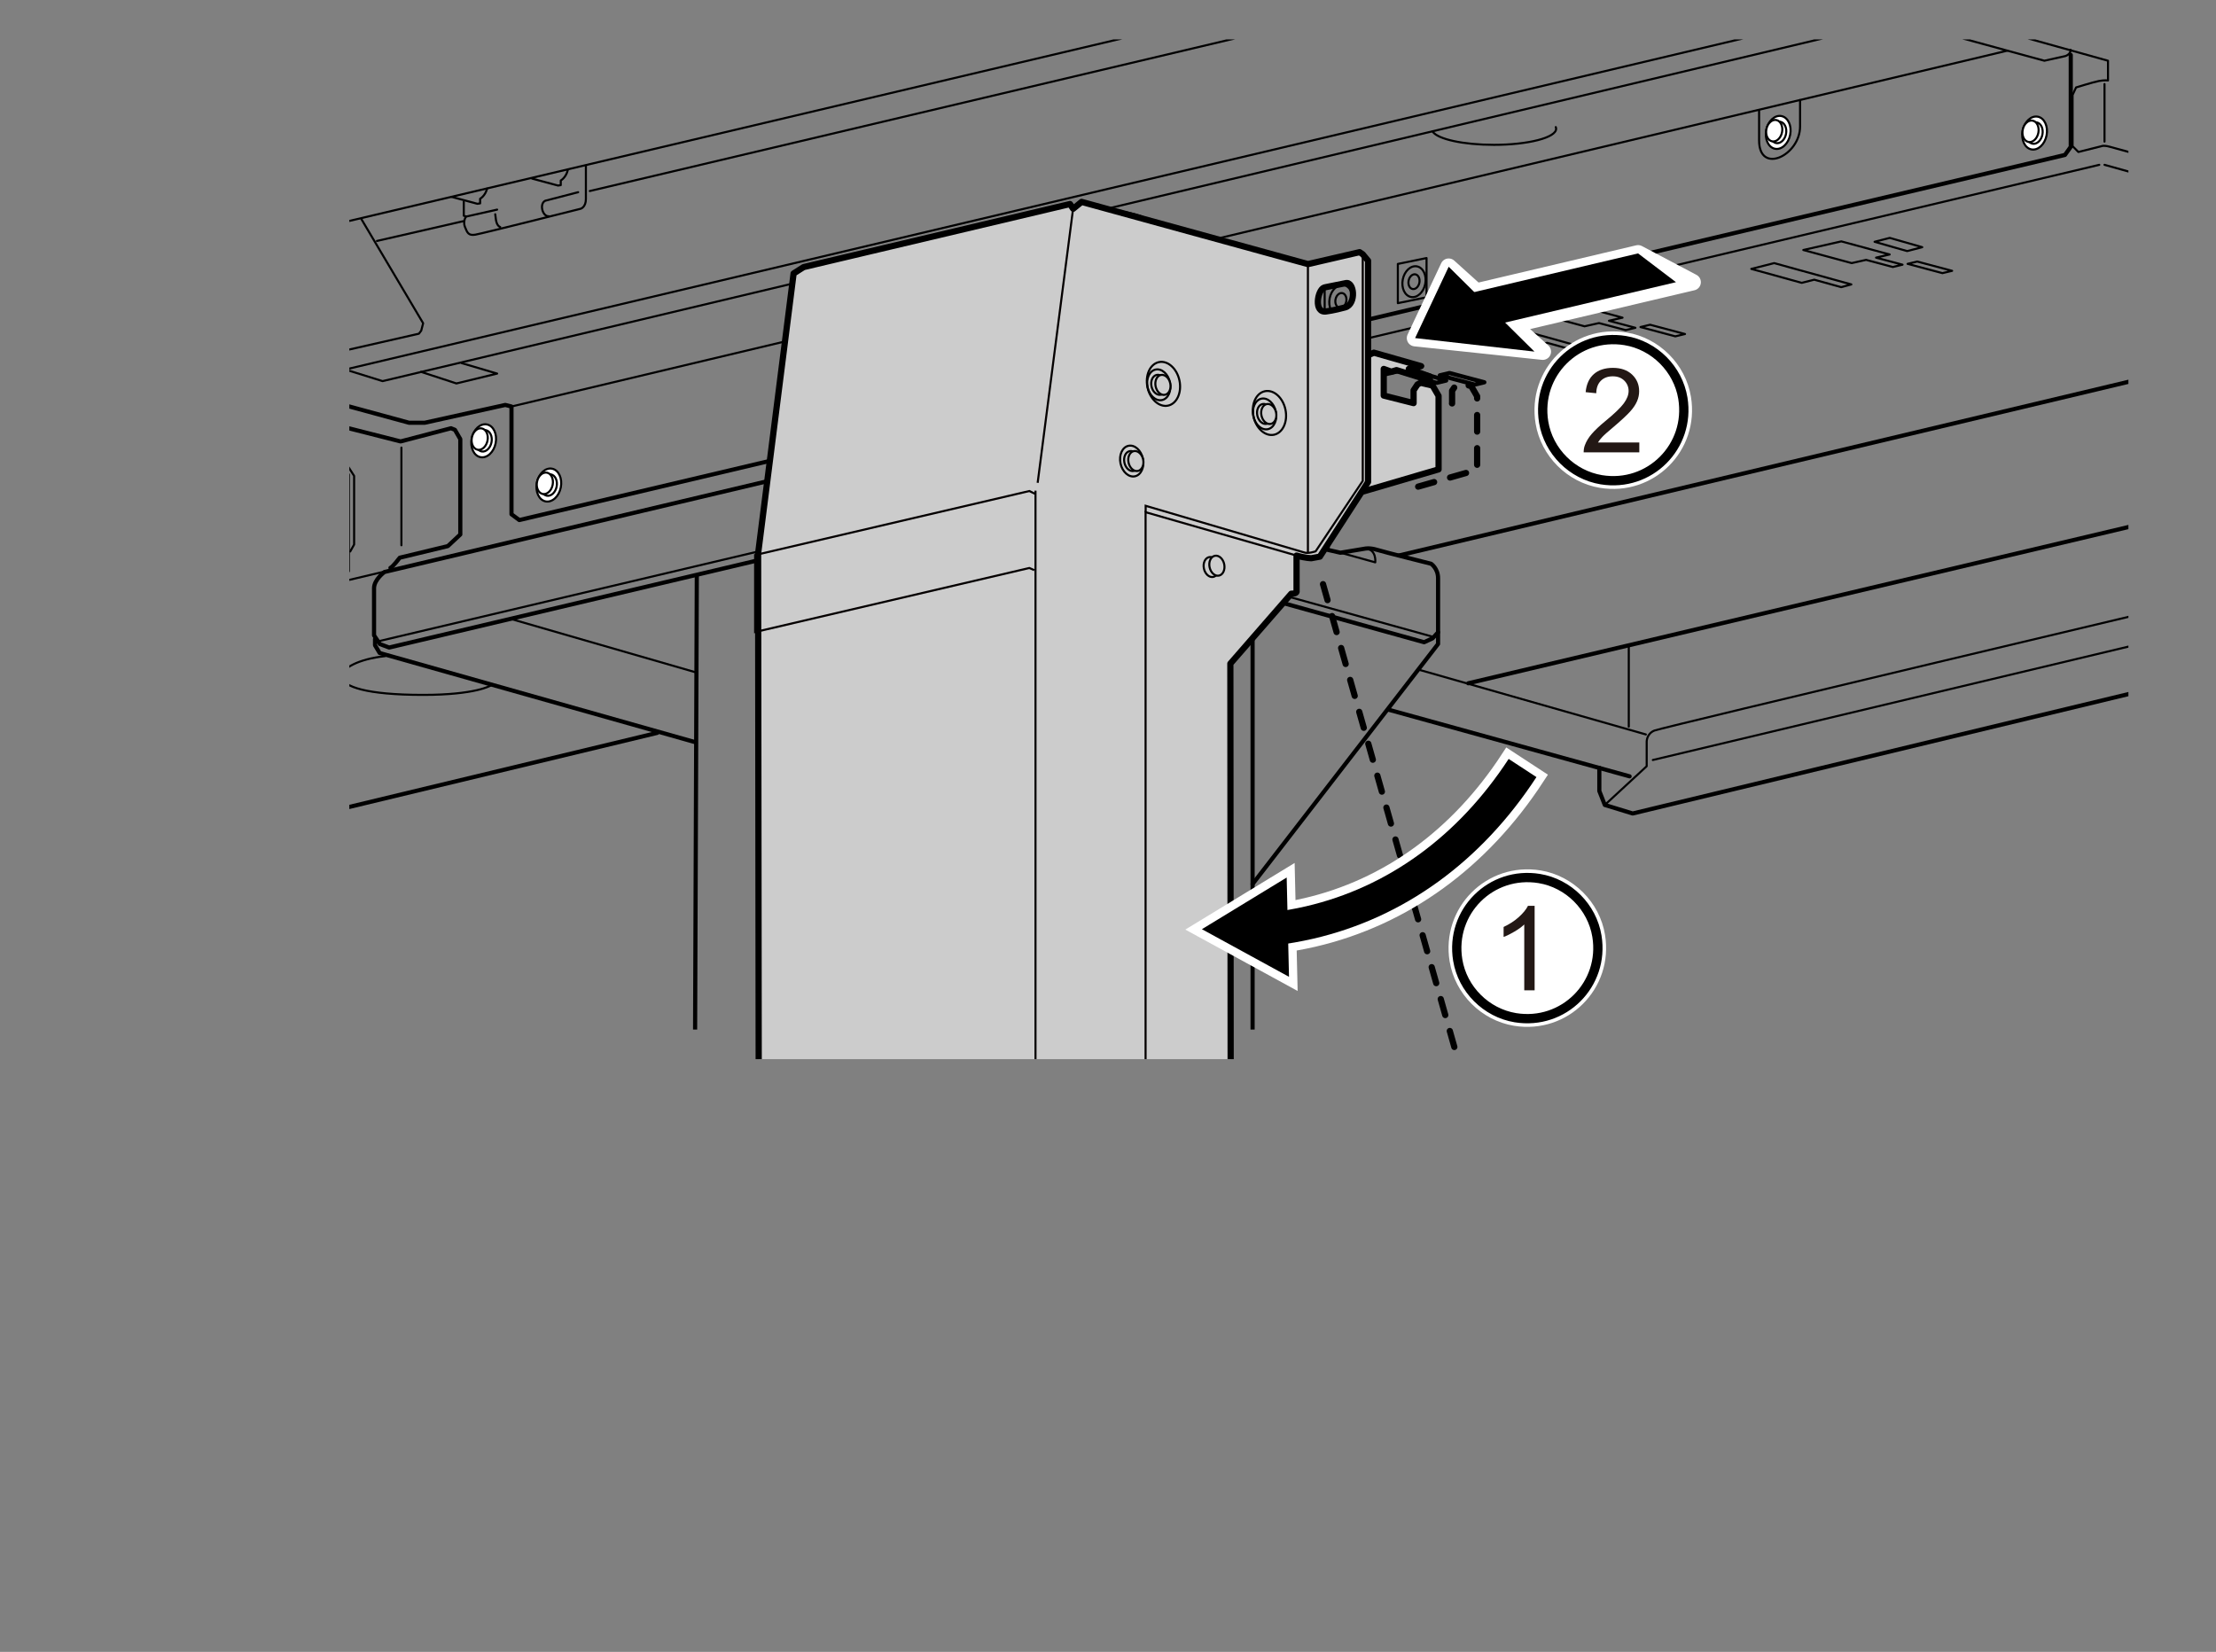 <?xml version="1.0" encoding="UTF-8"?>
<svg xmlns="http://www.w3.org/2000/svg" width="94.24mm" height="70.26mm" xmlns:xlink="http://www.w3.org/1999/xlink" viewBox="0 0 267.14 199.16">
  <rect x="0" y="0" width="267.14" height="199.16" fill="#808080" stroke="none"/>
  <defs>
    <style>
      .cls-1, .cls-2, .cls-3, .cls-4, .cls-5, .cls-6, .cls-7, .cls-8, .cls-9 {
        stroke-linecap: round;
      }

      .cls-1, .cls-2, .cls-3, .cls-4, .cls-5, .cls-7, .cls-8, .cls-9 {
        stroke-linejoin: round;
      }

      .cls-1, .cls-6 {
        stroke-width: 2px;
      }

      .cls-1, .cls-6, .cls-10 {
        stroke: #fff;
      }

      .cls-2, .cls-3, .cls-4, .cls-11, .cls-5, .cls-7, .cls-8, .cls-9 {
        stroke: #000;
      }

      .cls-2, .cls-5, .cls-12, .cls-7 {
        stroke-width: .25px;
      }

      .cls-2, .cls-9 {
        fill: #ccc;
      }

      .cls-3 {
        stroke-dasharray: 2;
      }

      .cls-3, .cls-13, .cls-5, .cls-12, .cls-8, .cls-10 {
        fill: none;
      }

      .cls-3, .cls-9 {
        stroke-width: .75px;
      }

      .cls-4, .cls-11, .cls-7 {
        fill: #fff;
      }

      .cls-4, .cls-8 {
        stroke-width: .5px;
      }

      .cls-14 {
        clip-path: url(#clippath-1);
      }

      .cls-11 {
        stroke-width: 1.12px;
      }

      .cls-15 {
        fill: #231815;
      }

      .cls-6, .cls-12 {
        stroke-miterlimit: 10;
      }

      .cls-12 {
        stroke: #040000;
      }

      .cls-10 {
        stroke-width: 1.98px;
      }

      .cls-16 {
        clip-path: url(#clippath);
      }
    </style>
    <clipPath id="clippath">
      <rect class="cls-13" x="42.11" y="4.75" width="214.47" height="119.38"/>
    </clipPath>
    <clipPath id="clippath-1">
      <rect class="cls-13" x="68.34" y="19.49" width="142.47" height="108.21"/>
    </clipPath>
  </defs>
  <g id="_レイヤー_2" data-name="レイヤー_2">
    <g class="cls-16">
      <path class="cls-7" d="M127.69,26.55v1.17c0,.24.52.43,1.15.43s1.15-.19,1.15-.43v-1.72l-2.31.55Z"/>
      <path class="cls-7" d="M133.02,25.27v1.19c0,.24.52.43,1.15.43s1.15-.19,1.15-.43v-.93c-.79-.16-1.76-.23-2.31-.26Z"/>
      <polyline class="cls-8" points="249.63 6.62 249.63 17.7 248.93 18.68 62.6 62.7 61.66 62 61.66 49.01 60.91 48.82 51.19 50.97 49.32 50.97 38.01 47.89"/>
      <path class="cls-5" d="M228.46.17l25.66,7.15v2.38s-.42-.07-1.12.07-2.73.77-2.73.77l-.42.91v6.17l.7.7,2.8-.7s.21-.14.98.07,12.27,3.36,12.27,3.36"/>
      <line class="cls-5" x1="253.7" y1="10.13" x2="253.7" y2="17.07"/>
      <line class="cls-5" x1="253.7" y1="19.87" x2="267.02" y2="23.59"/>
      <line class="cls-5" x1="253.07" y1="19.87" x2="40.86" y2="70.21"/>
      <path class="cls-8" d="M151,162.53v-55.94l22.36-28.95v-7.92c0-1.19-.84-1.75-.84-1.75,0,0-5.61-1.4-6.52-1.68s-1.47-.14-1.47-.14l-2.94.49-1.54-.35v-.7c0-.91-.91-1.26-.91-1.26,0,0-31.48-8.76-32.11-8.9s-1.33,0-1.33,0l-2.24.56,4,1.54-6.03-1.82v-.77c0-.49-.49-1.12-.49-1.12l-4.84-1.4-69.75,16.54s-1.26.91-1.26,1.96v5.68l.7,1.05,1.12.42,67.86-16.05.93-1.12v-6.82"/>
      <path class="cls-5" d="M45.55,77.33l67.86-16.05.93-1.12v-5.48c0-1.62,1.18-2.24,1.18-2.24,0,0,1.25.25,1.25,1.62v6.17l1.12,1.31,54.87,15.24"/>
      <polyline class="cls-8" points="115.69 60.88 116.81 62.19 171.68 77.43 172.7 76.96 173.36 76.23"/>
      <polyline class="cls-8" points="45.21 77.05 45.21 77.8 45.77 78.73 83.81 89.48"/>
      <line class="cls-5" x1="61.57" y1="74.62" x2="83.91" y2="81.07"/>
      <line class="cls-8" x1="84" y1="69.39" x2="83.63" y2="167.91"/>
      <line class="cls-5" x1="110.13" y1="64.39" x2="110.13" y2="173.33"/>
      <line class="cls-5" x1="110.92" y1="63.12" x2="150.84" y2="75.03"/>
      <line class="cls-8" x1="151" y1="106.59" x2="151" y2="75.09"/>
      <path class="cls-5" d="M161.58,66.63l4.21,1.17s.19-1.64-1.26-1.66"/>
      <line class="cls-8" x1="168.69" y1="66.96" x2="266.46" y2="43.68"/>
      <line class="cls-8" x1="177" y1="82.38" x2="266.64" y2="61.16"/>
      <line class="cls-5" x1="171.21" y1="80.79" x2="198.41" y2="88.55"/>
      <line class="cls-8" x1="167.38" y1="85.56" x2="196.45" y2="93.6"/>
      <polyline class="cls-8" points="192.8 92.57 192.8 95.37 193.46 97.05 196.82 98.08 266.64 81.26"/>
      <path class="cls-5" d="M193.46,97.05l5.05-4.67v-2.99s0-.93.93-1.31,67.11-16.08,67.11-16.08"/>
      <line class="cls-5" x1="199.25" y1="91.63" x2="266.64" y2="75.56"/>
      <line class="cls-5" x1="196.35" y1="87.61" x2="196.35" y2="77.89"/>
      <path class="cls-8" d="M41.28,49.1v2.34l7.01,1.78,6.08-1.59.47.19.65,1.12v11.5l-1.5,1.4-5.8,1.4s-.84,1.12-1.12,1.22"/>
      <line class="cls-5" x1="48.39" y1="65.74" x2="48.39" y2="53.96"/>
      <path class="cls-5" d="M42.22,66.49l.47-.84v-8.27l-.98-1.54-23.41-6.59-1.03.89v5.42l.65,1.12,2.8.75.65,1.22v1.12c0,.84-.47,1.4-.47,1.4l.65.37"/>
      <polyline class="cls-8" points=".25 50.13 10.81 59.57 22.12 62.38 22.12 57.24 18.48 56.3 17.92 55.18 17.92 50.97 18.48 50.32 34.09 54.53 35.3 56.68 36.52 55.27 41.28 56.39 41.94 57.24 41.94 68.83 7.82 116.5"/>
      <line class="cls-8" x1="17.82" y1="103.13" x2="79.23" y2="88.36"/>
      <path class="cls-5" d="M46.42,79.11c-6.26.65-9.16,4.67,4.58,4.67,6.36,0,8.13-1.12,8.13-1.12"/>
      <line class="cls-5" x1="61.66" y1="49.01" x2="241.97" y2="6.11"/>
      <path class="cls-5" d="M223.83,1.15l22.62,6.17,2.52-.56s.65-.19.65-.75"/>
      <polyline class="cls-5" points="228.18 2.34 227.55 2.77 46.12 45.95 41.63 44.55 40.58 42.51"/>
      <line class="cls-5" x1="41.63" y1="44.55" x2="223.34" y2="1.5"/>
      <polyline class="cls-5" points="50.75 44.83 55.02 46.23 59.93 45.04 55.66 43.78"/>
      <path class="cls-5" d="M29.09.31s.05,23.55.05,24.26.28,1.17.28,1.17l10,17.01,11.08-2.52.28-.37.23-.89-7.43-12.53"/>
      <path class="cls-5" d="M32.92.17l4.79,26.85c.06.34.4.56.74.48L153.73.27"/>
      <line class="cls-5" x1="45.44" y1="29.05" x2="55.82" y2="26.67"/>
      <line class="cls-5" x1="29.23" y1="25.08" x2="36.98" y2="23.31"/>
      <path class="cls-5" d="M54.42,23.73l3.13.84.33-.05v-.56s.61-.33.84-1.22"/>
      <path class="cls-5" d="M64.14,21.53l3.13.84.33-.05v-.56s.61-.33.84-1.22"/>
      <path class="cls-5" d="M55.91,24.33v1.68l.28.09s-.42.56-.14,1.26.42,1.07,1.26.93,12.71-3.13,12.71-3.13c0,0,.61-.19.61-1.17v-4.02"/>
      <path class="cls-5" d="M69.7,23.17l-3.97,1.03c-.75.37-.33,1.92.42,1.87"/>
      <line class="cls-5" x1="56.19" y1="26.11" x2="59.93" y2="25.27"/>
      <path class="cls-5" d="M59.7,25.83l.09.7s.09.7.51.84"/>
      <line class="cls-5" x1="71.1" y1="23.03" x2="167.94" y2=".12"/>
      <g>
        <path class="cls-9" d="M102.46,31.06l10.98-2.57,1.45.42v1.12l-.89,1.54v2.01l-9.11,2.24-1.54-.47v-2.06l-.98-.89s.16-1.29.09-1.36Z"/>
        <line class="cls-5" x1="103.35" y1="33.31" x2="103.35" y2="31.06"/>
        <polyline class="cls-5" points="112.23 28.77 112.23 33.05 114 33.59"/>
        <polyline class="cls-5" points="103.35 35.36 107.08 34.42 106.83 34.28 106.83 33.47 108.13 33.14 108.51 33.23 108.51 33.96"/>
        <line class="cls-5" x1="108.65" y1="33.96" x2="112.23" y2="33.05"/>
        <g>
          <path d="M105.1,35.59h-.47c-.1,0-.18-.08-.18-.18s.08-.18.18-.18h.47c.1,0,.18.08.18.18s-.08.18-.18.18Z"/>
          <path d="M105.93,35.38h-.47c-.1,0-.18-.08-.18-.18s.08-.18.18-.18h.47c.1,0,.18.08.18.18s-.08.18-.18.18Z"/>
          <path d="M106.76,35.16h-.47c-.1,0-.18-.08-.18-.18s.08-.18.18-.18h.47c.1,0,.18.08.18.18s-.08.18-.18.18Z"/>
          <path d="M107.59,34.95h-.47c-.1,0-.18-.08-.18-.18s.08-.18.18-.18h.47c.1,0,.18.08.18.18s-.08.18-.18.18Z"/>
          <path d="M108.43,34.73h-.47c-.1,0-.18-.08-.18-.18s.08-.18.18-.18h.47c.1,0,.18.08.18.18s-.08.18-.18.18Z"/>
          <path d="M109.26,34.52h-.47c-.1,0-.18-.08-.18-.18s.08-.18.18-.18h.47c.1,0,.18.08.18.18s-.08.18-.18.18Z"/>
          <path d="M110.09,34.3h-.47c-.1,0-.18-.08-.18-.18s.08-.18.18-.18h.47c.1,0,.18.08.18.18s-.08.18-.18.18Z"/>
          <path d="M110.92,34.08h-.47c-.1,0-.18-.08-.18-.18s.08-.18.18-.18h.47c.1,0,.18.08.18.18s-.08.18-.18.18Z"/>
          <path d="M111.75,33.87h-.47c-.1,0-.18-.08-.18-.18s.08-.18.18-.18h.47c.1,0,.18.08.18.18s-.08.18-.18.18Z"/>
          <path d="M112.58,33.65h-.47c-.1,0-.18-.08-.18-.18s.08-.18.18-.18h.47c.1,0,.18.08.18.18s-.08.18-.18.18Z"/>
        </g>
        <polyline class="cls-5" points="106.88 34.15 108.12 33.89 108.56 33.99"/>
        <polyline class="cls-5" points="114.03 31.48 113.75 31.84 112.56 31.44 112.56 30.53 112.93 30.15 112.93 28.96 112.58 29.08 112.58 28.77"/>
        <polyline class="cls-5" points="112.56 31.44 113.54 29.83 113.54 28.52"/>
        <line class="cls-5" x1="113.54" y1="29.83" x2="114.8" y2="30.13"/>
      </g>
      <path class="cls-5" d="M187.55,15.32c.03.07.04.14.04.21,0,1.06-3.36,1.93-7.5,1.93-3.69,0-6.76-.68-7.38-1.59"/>
      <path class="cls-5" d="M138.77,26.94c.03.07.04.14.04.21,0,1.06-3.36,1.93-7.5,1.93-3.69,0-6.76-.68-7.38-1.59"/>
      <path class="cls-5" d="M133.03,25.27c3.06.18,5.4.85,5.74,1.67"/>
      <path class="cls-5" d="M138.73,26.94c-.54.93-3.66,1.64-7.42,1.64-3.11,0-5.77-.49-6.91-1.18"/>
      <ellipse class="cls-5" cx="134.17" cy="26.46" rx="1.15" ry=".43"/>
      <path class="cls-7" d="M135.01,26.57c0-.17-.38-.32-.84-.32s-.84.14-.84.32v3.82c0,.17.38.32.84.32s.84-.14.84-.32v-3.82Z"/>
      <ellipse class="cls-5" cx="134.17" cy="30.39" rx=".84" ry=".32"/>
      <ellipse class="cls-5" cx="128.84" cy="27.72" rx="1.15" ry=".43"/>
      <path class="cls-7" d="M129.68,27.83c0-.17-.38-.32-.84-.32s-.84.14-.84.32v3.82c0,.17.38.32.84.32s.84-.14.84-.32v-3.82Z"/>
      <ellipse class="cls-5" cx="128.84" cy="31.65" rx=".84" ry=".32"/>
      <ellipse class="cls-7" cx="214.37" cy="15.96" rx="2.01" ry="1.47" transform="translate(157.36 223.23) rotate(-78.88)"/>
      <ellipse class="cls-7" cx="214.37" cy="15.96" rx="1.31" ry=".96" transform="translate(157.36 223.23) rotate(-78.88)"/>
      <ellipse class="cls-7" cx="213.88" cy="15.76" rx="1.31" ry=".96" transform="translate(157.17 222.58) rotate(-78.88)"/>
      <ellipse class="cls-7" cx="245.27" cy="16.04" rx="2.01" ry="1.47" transform="translate(182.23 253.61) rotate(-78.88)"/>
      <ellipse class="cls-7" cx="245.27" cy="16.04" rx="1.31" ry=".96" transform="translate(182.23 253.61) rotate(-78.88)"/>
      <ellipse class="cls-7" cx="244.78" cy="15.83" rx="1.31" ry=".96" transform="translate(182.04 252.96) rotate(-78.88)"/>
      <path class="cls-5" d="M212.06,13.26v3.67c0,4.16,4.94,1.83,4.94-1.69v-3.18"/>
      <ellipse class="cls-7" cx="135.82" cy="34.64" rx="2.01" ry="1.47" transform="translate(75.63 161.23) rotate(-78.88)"/>
      <ellipse class="cls-7" cx="135.82" cy="34.64" rx="1.31" ry=".96" transform="translate(75.63 161.23) rotate(-78.88)"/>
      <ellipse class="cls-7" cx="135.33" cy="34.44" rx="1.31" ry=".96" transform="translate(75.44 160.58) rotate(-78.88)"/>
      <ellipse class="cls-7" cx="66.16" cy="58.47" rx="2.01" ry="1.47" transform="translate(-3.97 112.12) rotate(-78.88)"/>
      <ellipse class="cls-7" cx="66.16" cy="58.47" rx="1.31" ry=".96" transform="translate(-3.97 112.12) rotate(-78.88)"/>
      <ellipse class="cls-7" cx="65.67" cy="58.27" rx="1.31" ry=".96" transform="translate(-4.16 111.47) rotate(-78.88)"/>
      <ellipse class="cls-7" cx="58.31" cy="53.14" rx="2.01" ry="1.47" transform="translate(-5.08 100.11) rotate(-78.88)"/>
      <ellipse class="cls-7" cx="58.31" cy="53.14" rx="1.31" ry=".96" transform="translate(-5.08 100.11) rotate(-78.88)"/>
      <ellipse class="cls-7" cx="57.82" cy="52.94" rx="1.31" ry=".96" transform="translate(-5.27 99.46) rotate(-78.88)"/>
      <path class="cls-5" d="M133.51,31.94v3.67c0,4.16,4.94,1.83,4.94-1.69v-3.18"/>
      <ellipse class="cls-5" cx="170.46" cy="33.96" rx="1.88" ry="1.38" transform="translate(104.26 194.67) rotate(-78.88)"/>
      <ellipse class="cls-5" cx="170.46" cy="33.96" rx=".9" ry=".66" transform="translate(104.26 194.67) rotate(-78.88)"/>
      <polygon class="cls-5" points="171.97 35.84 171.97 31.11 168.51 31.82 168.51 36.55 171.97 35.84"/>
      <ellipse class="cls-5" cx="161.64" cy="36.22" rx="1.88" ry="1.38" transform="translate(94.93 187.84) rotate(-78.88)"/>
      <ellipse class="cls-5" cx="161.64" cy="36.22" rx=".9" ry=".66" transform="translate(94.93 187.84) rotate(-78.88)"/>
      <polygon class="cls-5" points="163.15 38.1 163.15 33.37 159.69 34.08 159.69 38.8 163.15 38.1"/>
      <ellipse class="cls-5" cx="121.57" cy="45.6" rx="1.88" ry="1.38" transform="translate(53.38 156.09) rotate(-78.88)"/>
      <ellipse class="cls-5" cx="121.57" cy="45.6" rx=".9" ry=".66" transform="translate(53.38 156.09) rotate(-78.88)"/>
      <polygon class="cls-5" points="123.07 47.48 123.07 42.75 119.61 43.46 119.61 48.19 123.07 47.48"/>
      <polygon class="cls-5" points="229.91 30.27 225.98 29.15 227.81 28.68 231.73 29.8 229.91 30.27"/>
      <polygon class="cls-5" points="223.18 34.29 217.1 32.61 217.09 32.61 213.88 31.72 211.12 32.42 217.2 34.1 218.71 33.72 221.96 34.62 223.18 34.29"/>
      <polygon class="cls-5" points="234.16 32.93 229.96 31.81 231.12 31.53 235.33 32.65 234.16 32.93"/>
      <polygon class="cls-5" points="229.35 31.91 226.16 31.06 227.8 30.68 221.97 29.1 217.39 30.14 223.22 31.72 224.96 31.33 228.18 32.19 229.35 31.91"/>
      <polygon class="cls-5" points="190.98 41.91 184.9 40.22 184.89 40.23 181.68 39.34 178.92 40.04 185 41.72 186.51 41.33 189.76 42.23 190.98 41.91"/>
      <polygon class="cls-5" points="201.96 40.55 197.76 39.43 198.92 39.15 203.13 40.27 201.96 40.55"/>
      <polygon class="cls-5" points="197.15 39.52 193.96 38.67 195.6 38.3 189.77 36.71 185.19 37.76 191.02 39.34 192.76 38.95 195.98 39.8 197.15 39.52"/>
      <polygon class="cls-8" points="177.78 46.37 173.57 45.25 174.74 44.97 178.94 46.09 177.78 46.37"/>
      <polygon class="cls-8" points="174.34 45.88 169.77 44.49 171.42 44.12 165.59 42.53 161 43.57 166.83 45.16 168.57 44.76 173.17 46.16 174.34 45.88"/>
      <polygon class="cls-5" points="145.43 54.01 141.23 52.89 142.4 52.61 146.6 53.73 145.43 54.01"/>
      <polygon class="cls-5" points="142 53.52 137.43 52.13 139.08 51.76 133.25 50.17 128.66 51.22 134.49 52.8 136.23 52.41 140.83 53.8 142 53.52"/>
      <g>
        <path class="cls-4" d="M130.34,27.91c0-.3-.67-.54-1.5-.54s-1.5.24-1.5.54v16.41c0,.3.67.54,1.5.54s1.5-.24,1.5-.54v-16.41Z"/>
        <ellipse class="cls-5" cx="128.84" cy="44.33" rx="1.5" ry=".54"/>
      </g>
      <g>
        <path class="cls-4" d="M135.58,26.42c0-.3-.67-.54-1.5-.54s-1.5.24-1.5.54v13.61c0,.3.67.54,1.5.54s1.5-.24,1.5-.54v-13.61Z"/>
        <ellipse class="cls-5" cx="134.07" cy="42.83" rx="1.5" ry=".54"/>
      </g>
    </g>
  </g>
  <g id="_レイヤー_4" data-name="レイヤー_4">
    <g class="cls-14">
      <polyline class="cls-9" points="162.65 59.75 173.42 56.59 173.42 47.73 172.7 46.49 171.27 46.15 170.88 46.35 170.41 47.06 170.41 48.6 166.81 47.69 166.81 44.48 167.72 44.81 168.35 44.62 172.37 45.87 172.37 45.39 169.83 44.48 171.31 44.14 165.62 42.52 162.79 43.76"/>
      <g>
        <path class="cls-9" d="M193.19,171.09l-44.81-12.51-.06-78.57,7.34-8.43c.77,0,.64-.32.64-.32v-4.28c1.09.32,1.79.32,1.79.32l1.02-.19,5.81-9v-26.68l-.64-.77-.38-.26-6.22,1.44-27.29-7.5-1.02.83-.38-.57-32.11,7.6-1.21.77-4.28,33.77s.13,109.52.13,111.18.89,2.11.89,2.11c0,0,4.91,1.47,5.43,1.53.51.06,2.36.06,2.36.06l.64.7,60.32,16.47s31.21-7.4,31.66-7.47c.45-.06.51-.45.51-.45l.38-.19v-18.64l-.51-.96ZM159.63,34.67l.19-.05,2.39-.48c1.05-.29,1.34,2.54-.05,2.92-1.39.38-2.25.48-2.25.48-1.58.29-1.1-2.59-.29-2.87Z"/>
        <path class="cls-3" d="M170.96,58.67l7.11-2.03v-8.86l-.72-1.24-1.44-.34-.38.19-.48.72v1.53l-1.09-.28"/>
        <line class="cls-12" x1="129.36" y1="25.17" x2="125.09" y2="58.21"/>
        <polyline class="cls-12" points="124.78 59.54 124.09 59.2 91.03 66.92 91.03 76.2 124.09 68.48 124.68 68.74"/>
        <line class="cls-12" x1="124.83" y1="59.15" x2="124.83" y2="171.21"/>
        <line class="cls-12" x1="92.47" y1="179.32" x2="123.68" y2="171.98"/>
        <path class="cls-12" d="M100.19,181.62l30.45-7.09v-.83l-5.62-1.47c-.7-.26-.51-.96.57-.77s11.62,2.94,11.62,2.94l.89-.83V61.75l18.19,5.23"/>
        <line class="cls-12" x1="157.67" y1="31.84" x2="157.67" y2="66.6"/>
        <polyline class="cls-12" points="131.34 174.4 132.39 174.12 132.39 173.35"/>
        <line class="cls-12" x1="132.39" y1="174.12" x2="192.52" y2="190.59"/>
        <line class="cls-12" x1="148.38" y1="158.58" x2="138.14" y2="168.47"/>
        <ellipse class="cls-2" cx="152.45" cy="49.92" rx="1.38" ry="1.88" transform="translate(-6.98 32.16) rotate(-11.78)"/>
        <ellipse class="cls-5" cx="153.03" cy="49.8" rx="1.97" ry="2.68" transform="translate(-6.94 32.28) rotate(-11.78)"/>
        <ellipse class="cls-2" cx="152.45" cy="49.92" rx=".9" ry="1.22" transform="translate(-6.98 32.16) rotate(-11.78)"/>
        <ellipse class="cls-2" cx="152.95" cy="49.92" rx=".9" ry="1.22" transform="translate(-6.97 32.27) rotate(-11.78)"/>
        <ellipse class="cls-2" cx="139.69" cy="46.41" rx="1.38" ry="1.88" transform="translate(-6.53 29.48) rotate(-11.78)"/>
        <ellipse class="cls-5" cx="140.26" cy="46.29" rx="1.97" ry="2.68" transform="translate(-6.5 29.6) rotate(-11.78)"/>
        <ellipse class="cls-2" cx="139.69" cy="46.41" rx=".9" ry="1.22" transform="translate(-6.53 29.48) rotate(-11.78)"/>
        <ellipse class="cls-2" cx="140.19" cy="46.41" rx=".9" ry="1.22" transform="translate(-6.52 29.59) rotate(-11.78)"/>
        <ellipse class="cls-2" cx="136.43" cy="55.6" rx="1.38" ry="1.88" transform="translate(-8.48 29.01) rotate(-11.78)"/>
        <ellipse class="cls-2" cx="136.43" cy="55.6" rx=".9" ry="1.22" transform="translate(-8.48 29.01) rotate(-11.78)"/>
        <ellipse class="cls-2" cx="136.93" cy="55.6" rx=".9" ry="1.22" transform="translate(-8.47 29.11) rotate(-11.78)"/>
        <ellipse class="cls-2" cx="136.45" cy="163.89" rx="1.38" ry="1.88" transform="translate(-30.57 31.3) rotate(-11.78)"/>
        <ellipse class="cls-2" cx="136.45" cy="163.89" rx=".9" ry="1.22" transform="translate(-30.57 31.3) rotate(-11.78)"/>
        <ellipse class="cls-2" cx="136.95" cy="163.89" rx=".9" ry="1.22" transform="translate(-30.56 31.4) rotate(-11.78)"/>
        <ellipse class="cls-2" cx="190.45" cy="180.23" rx="1.38" ry="1.88" transform="translate(-32.77 42.66) rotate(-11.78)"/>
        <ellipse class="cls-2" cx="190.45" cy="180.23" rx=".9" ry="1.22" transform="translate(-32.77 42.66) rotate(-11.78)"/>
        <ellipse class="cls-2" cx="190.95" cy="180.23" rx=".9" ry="1.22" transform="translate(-32.76 42.76) rotate(-11.78)"/>
        <ellipse class="cls-2" cx="146.01" cy="68.37" rx=".9" ry="1.22" transform="translate(-10.88 31.24) rotate(-11.78)"/>
        <ellipse class="cls-2" cx="146.7" cy="68.22" rx=".9" ry="1.22" transform="translate(-10.84 31.37) rotate(-11.78)"/>
        <path class="cls-12" d="M138.11,61.75v-.77l19.09,5.62c.51.19,1.4-.13,1.4-.13l5.68-8.49v-27.32"/>
      </g>
      <line class="cls-3" x1="159.49" y1="70.43" x2="178.83" y2="138.6"/>
    </g>
  </g>
  <g id="_レイヤー_3" data-name="レイヤー_3">
    <g>
      <g>
        <path class="cls-6" d="M153.74,113.96l-.46-3.97c1.39-.16,2.78-.4,4.15-.72,9.9-2.3,18.35-8.45,24.44-17.77l3.35,2.19c-6.66,10.2-15.96,16.94-26.88,19.48-1.52.35-3.06.62-4.6.8Z"/>
        <polygon class="cls-6" points="155.11 105.8 144.89 112.03 155.39 117.77 155.11 105.8"/>
      </g>
      <g>
        <path d="M153.74,113.96l-.46-3.97c1.39-.16,2.78-.4,4.15-.72,9.9-2.3,18.35-8.45,24.44-17.77l3.35,2.19c-6.66,10.2-15.96,16.94-26.88,19.48-1.52.35-3.06.62-4.6.8Z"/>
        <polygon points="155.11 105.8 144.89 112.03 155.39 117.77 155.11 105.8"/>
      </g>
    </g>
    <g>
      <g>
        <polyline class="cls-1" points="181.79 39.28 204.04 34.02 197.47 30.55 175.62 35.71"/>
        <polygon class="cls-1" points="185.98 42.39 174.64 32.16 170.59 40.76 185.98 42.39"/>
      </g>
      <g>
        <polyline points="179.79 39.28 202.04 34.02 197.47 30.55 175.62 35.71"/>
        <polygon points="184.98 42.39 174.64 32.16 170.59 40.76 184.98 42.39"/>
      </g>
    </g>
    <g>
      <path class="cls-10" d="M192.51,112.87c.95,5.82-4.01,10.78-9.83,9.83-3.52-.58-6.37-3.42-6.95-6.95-.95-5.82,4.01-10.78,9.83-9.83,3.52.58,6.37,3.42,6.95,6.95Z"/>
      <g>
        <path class="cls-11" d="M192.51,112.87c.95,5.82-4.01,10.78-9.83,9.83-3.52-.58-6.37-3.42-6.95-6.95-.95-5.82,4.01-10.78,9.83-9.83,3.52.58,6.37,3.42,6.95,6.95Z"/>
        <path class="cls-15" d="M185,119.4h-1.25v-7.94c-.3.29-.69.57-1.18.86s-.92.5-1.31.64v-1.2c.7-.33,1.31-.72,1.83-1.19s.89-.92,1.11-1.36h.8v10.19Z"/>
      </g>
    </g>
    <g>
      <path class="cls-10" d="M202.87,48.01c.95,5.82-4.01,10.78-9.83,9.83-3.52-.58-6.37-3.42-6.95-6.95-.95-5.82,4.01-10.78,9.83-9.83,3.52.58,6.37,3.42,6.95,6.95Z"/>
      <g>
        <path class="cls-11" d="M202.87,48.01c.95,5.82-4.01,10.78-9.83,9.83-3.52-.58-6.37-3.42-6.95-6.95-.95-5.82,4.01-10.78,9.83-9.83,3.52.58,6.37,3.42,6.95,6.95Z"/>
        <path class="cls-15" d="M197.62,53.34v1.2h-6.71c0-.3.04-.59.15-.87.17-.46.44-.91.82-1.35.38-.44.92-.96,1.63-1.54,1.1-.9,1.85-1.62,2.24-2.15.39-.53.58-1.03.58-1.5s-.18-.91-.53-1.25c-.35-.34-.81-.51-1.38-.51-.6,0-1.08.18-1.44.54s-.54.86-.55,1.5l-1.28-.13c.09-.95.42-1.68.99-2.18.57-.5,1.34-.75,2.3-.75s1.74.27,2.31.81c.57.54.85,1.21.85,2.01,0,.41-.08.8-.25,1.2-.17.39-.44.81-.83,1.24-.39.43-1.03,1.03-1.92,1.79-.75.63-1.23,1.05-1.44,1.28-.21.22-.39.45-.53.67h4.98Z"/>
      </g>
    </g>
  </g>
</svg>